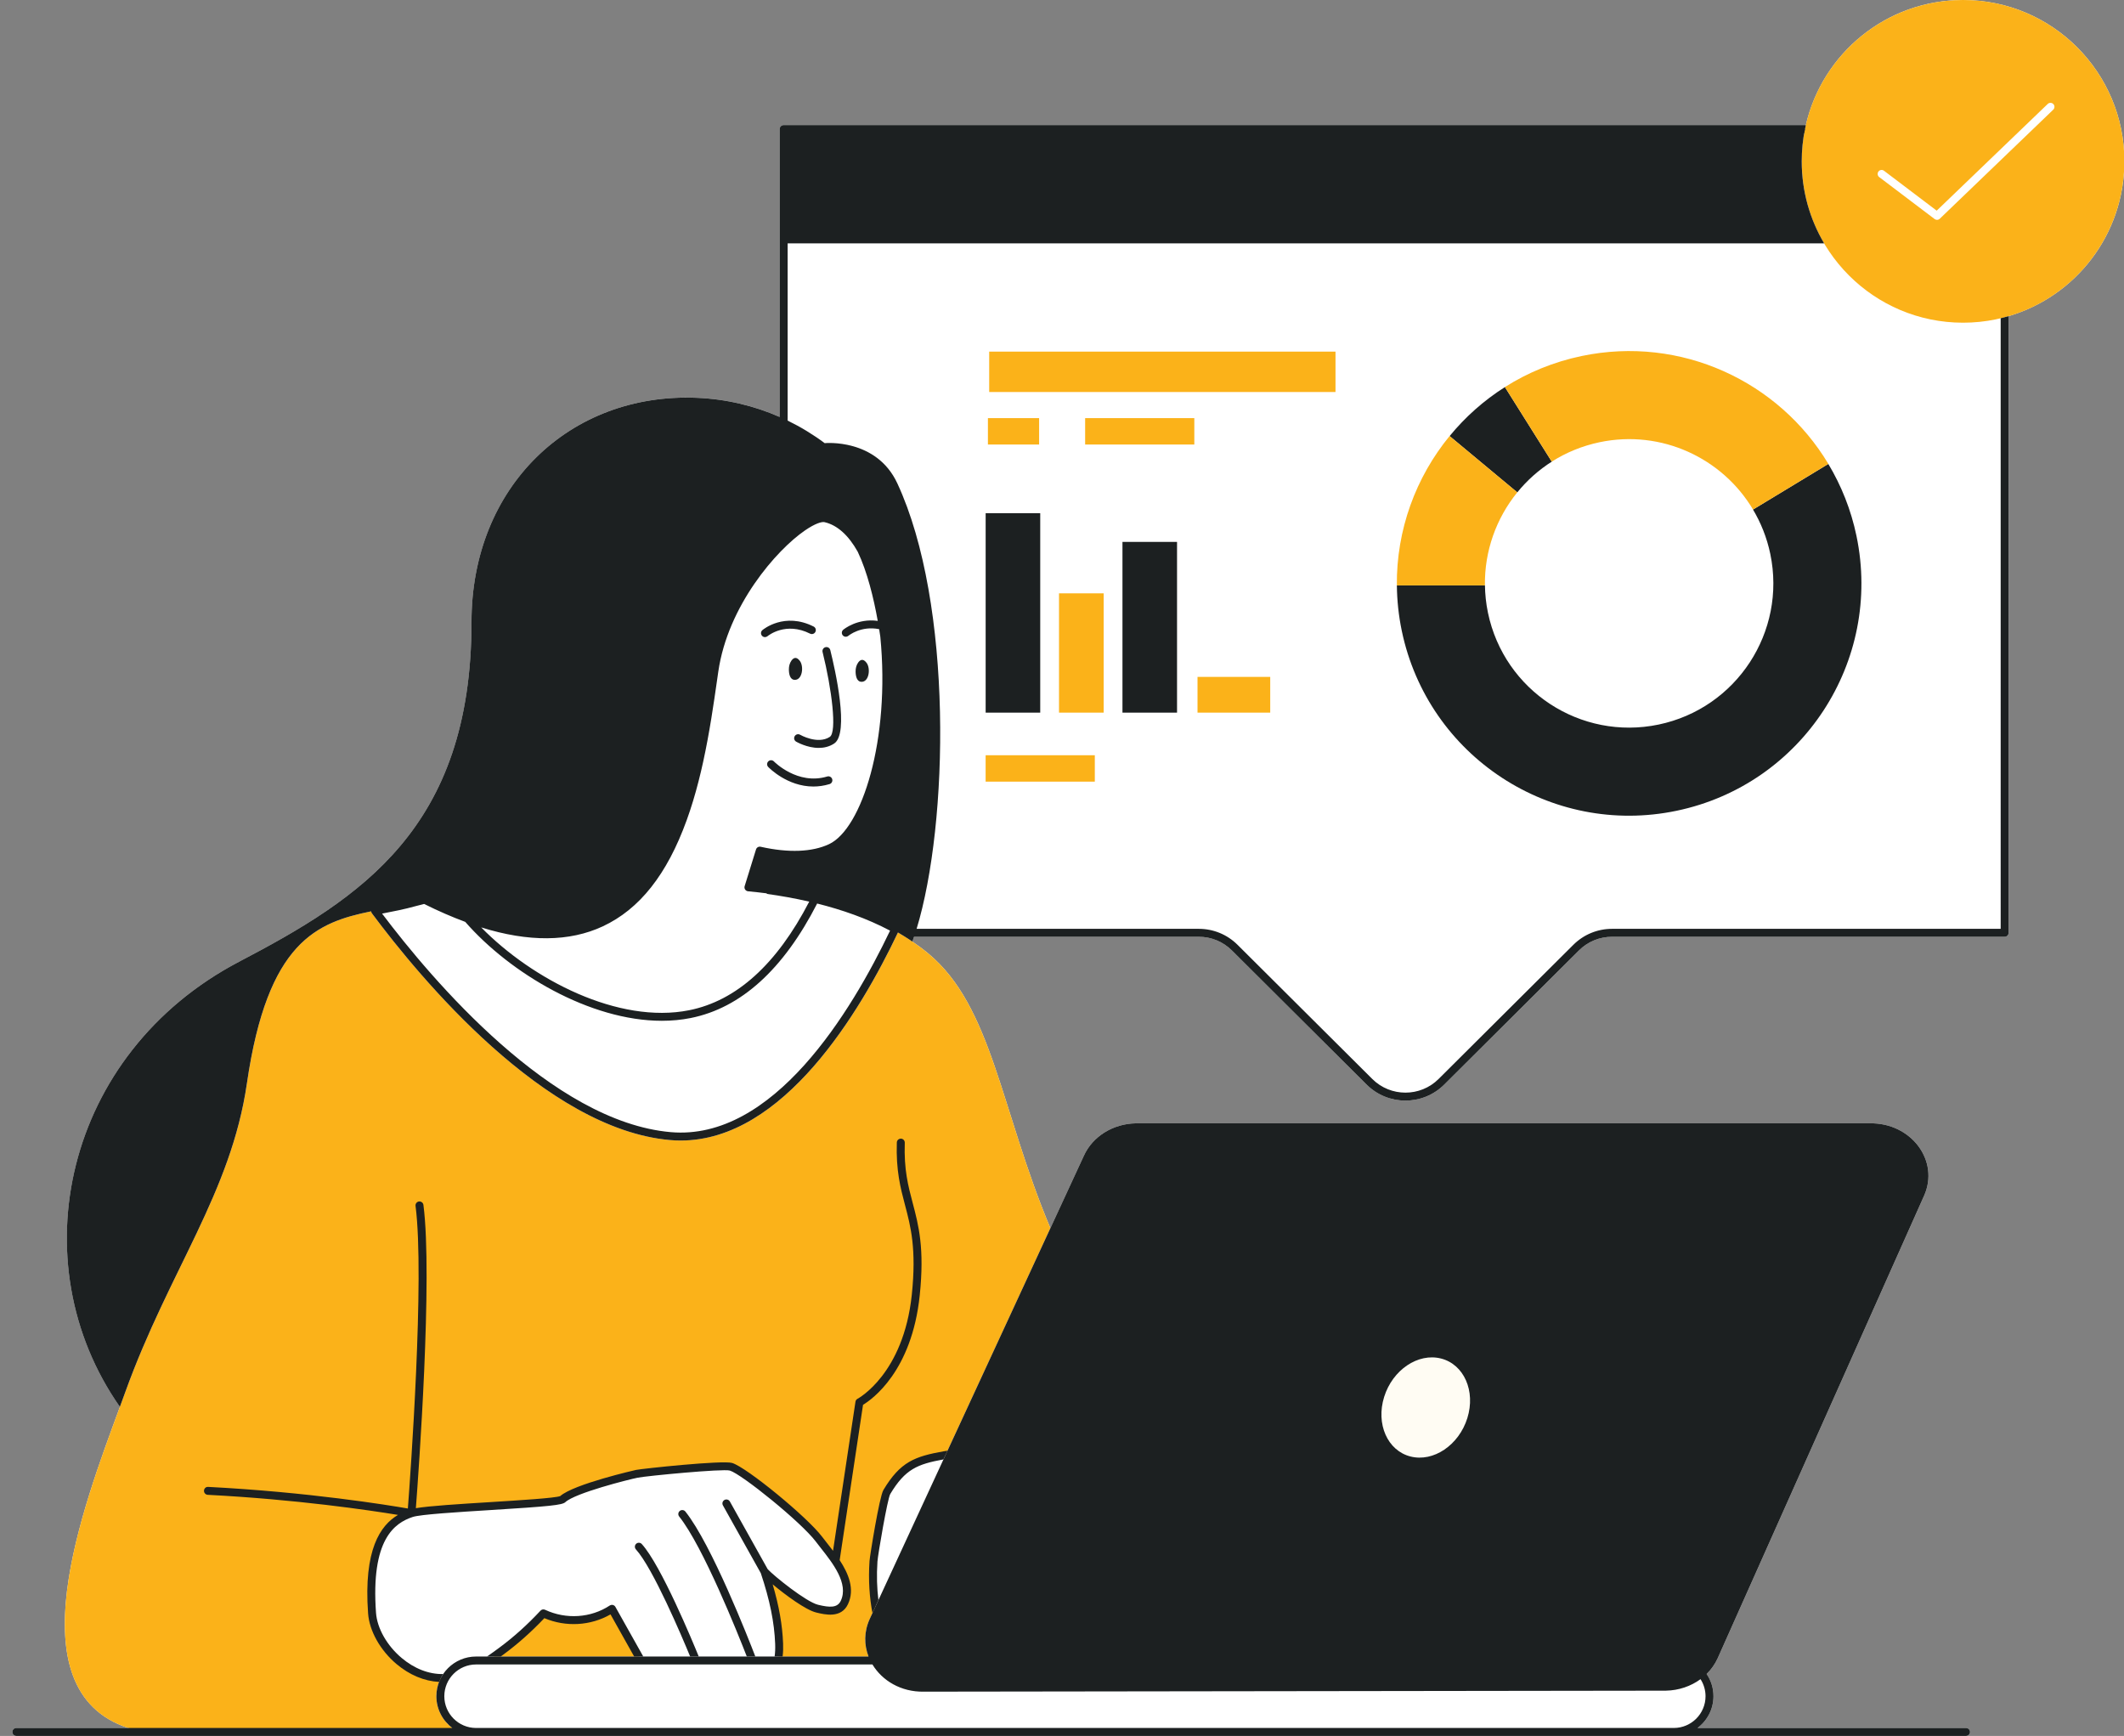 <?xml version="1.0" encoding="UTF-8" standalone="no"?><svg xmlns="http://www.w3.org/2000/svg" xmlns:xlink="http://www.w3.org/1999/xlink" fill="#1c2021" height="351.3" preserveAspectRatio="xMidYMid meet" version="1" viewBox="-2.5 0.0 429.9 351.3" width="429.9" zoomAndPan="magnify"><rect x="-2.5" y="0.0" width="429.9" height="351.3" fill="#808080" stroke="none"/><g id="change1_1"><path d="M394.823,0c-15.509,0-28.483,10.816-31.814,25.314H156.116c-0.444,0-0.804,0.359-0.804,0.804v58.258 c-5.168-2.271-10.837-3.636-16.818-3.877c-25.649-1.033-45.554,17.944-45.554,45.366c0,41.833-22.626,55.957-47.016,68.742 c-35.405,18.559-44.629,60.884-24.15,90.097c-7.476,20.304-21.646,57.355,1.685,64.986H0.804c-0.444,0-0.804,0.36-0.804,0.805 s0.36,0.805,0.804,0.805h394.626c0.444,0,0.804-0.36,0.804-0.805s-0.36-0.805-0.804-0.805h-54.351 c1.957-1.466,3.232-3.797,3.232-6.425c0-1.668-0.511-3.218-1.384-4.503c0.929-0.912,1.692-1.98,2.232-3.174l41.766-93.579 c3.203-7.076-2.585-14.834-10.953-14.681H227.369c-4.608,0.084-8.724,2.656-10.488,6.553l-6.781,14.665 c-10.09-24.01-11.762-44.874-24.753-55.624c-1.069-0.885-2.18-1.7-3.319-2.47c0.049,0.033,0.1,0.063,0.148,0.096 c0.112-0.312,0.219-0.649,0.329-0.973h57.635c2.532,0,4.915,0.984,6.709,2.771l27.271,27.148c2.163,2.152,5.003,3.229,7.844,3.229 s5.681-1.076,7.844-3.229l27.271-27.148c1.794-1.786,4.177-2.771,6.709-2.771h79.456c0.444,0,0.804-0.359,0.804-0.804V63.974 c13.54-3.981,23.429-16.493,23.429-31.322C427.475,14.619,412.856,0,394.823,0z M86.727,339.576 c0.003-0.005,0.005-0.011,0.007-0.016c0,0,0,0,0.001,0C86.732,339.566,86.73,339.571,86.727,339.576z M180.443,189.423 c0.016,0.01,0.032,0.021,0.049,0.032c-0.104-0.065-0.208-0.127-0.312-0.191C180.267,189.318,180.356,189.369,180.443,189.423z" fill="#ffffff"/></g><g id="change1_2"><path d="M336.277,336.035h-181.32c0.248-1.146,0.281-2.38,0.243-3.392c-0.189-5.013-1.377-9.873-2.971-14.613 c1.2,1.353,7.974,6.854,10.659,7.508c2.09,0.508,4.494,0.92,5.514-1.24c2.117-4.484-2.667-9.534-5.135-12.808 c-3.013-3.998-15.155-13.869-17.821-14.665c-1.622-0.485-17.512,1.125-19.042,1.429c-0.916,0.182-12.683,2.971-15.036,5.157 c-1.07,0.994-27.234,1.705-30.581,2.812c-3.594,1.188-9.127,4.417-7.982,20.222c0.459,6.333,7.428,13.565,14.858,13.117 c-0.653,1.086-1.036,2.35-1.036,3.702c0,3.976,3.254,7.23,7.23,7.23h242.42c3.976,0,7.23-3.254,7.23-7.23 C343.507,339.289,340.254,336.035,336.277,336.035z M107.483,326.5c4.457,2.09,9.763,1.787,13.876-0.921 c1.492,2.655,2.983,5.31,4.474,7.965c0.467,0.831,0.936,1.66,1.401,2.491H96.316c0.936-0.635,1.841-1.295,2.705-1.931 C102.084,331.844,104.893,329.282,107.483,326.5z M188.874,294.451l-14.199,30.708c-0.433-2.744-0.606-5.802-0.379-9.218 c0.092-1.388,2.027-12.88,2.695-13.995c3.23-5.398,5.93-6.434,11.681-7.461C188.74,294.473,188.807,294.463,188.874,294.451z M413.099,21.059c-0.309-0.319-0.818-0.329-1.137-0.022l-8.72,8.379v-3.298H156.116v83.743 c-5.809,5.526-12.457,15.079-14.028,25.947c-0.746,5.161-1.605,11.575-3.043,18.146c-0.033,0.153-0.07,0.306-0.104,0.459 c-0.113,0.507-0.227,1.015-0.348,1.524c-0.036,0.154-0.076,0.309-0.113,0.463c-0.122,0.506-0.245,1.013-0.375,1.518 c-0.042,0.164-0.087,0.327-0.13,0.49c-0.13,0.495-0.26,0.99-0.398,1.483c-0.05,0.18-0.104,0.359-0.155,0.539 c-0.135,0.475-0.271,0.949-0.415,1.421c-0.061,0.202-0.127,0.403-0.19,0.605c-0.139,0.447-0.279,0.893-0.425,1.336 c-0.076,0.228-0.156,0.454-0.234,0.682c-0.141,0.412-0.281,0.825-0.429,1.233c-2.048,5.662-4.778,10.924-8.519,15.018 c-0.053,0.058-0.108,0.114-0.162,0.172c-0.269,0.29-0.543,0.574-0.823,0.851c-0.083,0.082-0.167,0.163-0.251,0.245 c-0.265,0.257-0.535,0.507-0.809,0.753c-0.082,0.073-0.164,0.148-0.247,0.22c-0.319,0.278-0.645,0.549-0.977,0.811 c-0.036,0.028-0.07,0.058-0.106,0.086c-0.755,0.589-1.545,1.135-2.369,1.636c-0.089,0.054-0.18,0.106-0.27,0.159 c-0.321,0.189-0.646,0.372-0.978,0.547c-0.109,0.058-0.219,0.115-0.329,0.171c-0.338,0.172-0.682,0.336-1.031,0.493 c-0.094,0.042-0.187,0.087-0.282,0.128c-0.897,0.39-1.83,0.729-2.802,1.015c-0.096,0.028-0.194,0.052-0.291,0.079 c-0.384,0.108-0.774,0.208-1.17,0.299c-0.145,0.033-0.291,0.064-0.438,0.095c-0.364,0.077-0.734,0.146-1.109,0.208 c-0.154,0.026-0.307,0.052-0.462,0.075c-0.413,0.062-0.833,0.112-1.258,0.156c-0.113,0.011-0.223,0.027-0.337,0.037 c-0.546,0.049-1.101,0.084-1.667,0.104c-0.08,0.003-0.163,0.001-0.244,0.003c-0.477,0.012-0.961,0.014-1.453,0.005 c-0.187-0.004-0.377-0.013-0.566-0.02c-0.398-0.015-0.801-0.035-1.208-0.064c-0.214-0.015-0.43-0.032-0.646-0.052 c-0.408-0.036-0.822-0.082-1.24-0.133c-0.209-0.026-0.416-0.048-0.627-0.077c-0.522-0.072-1.053-0.158-1.59-0.253 c-0.108-0.019-0.213-0.033-0.321-0.053c-0.636-0.118-1.284-0.255-1.941-0.405c-0.224-0.051-0.454-0.111-0.68-0.167 c-0.447-0.109-0.897-0.223-1.354-0.347c-0.274-0.075-0.552-0.155-0.83-0.235c-0.428-0.124-0.86-0.255-1.296-0.392 c-0.287-0.09-0.574-0.181-0.865-0.277c-0.468-0.155-0.943-0.321-1.42-0.491c-2.923-1.043-6.022-2.368-9.322-4.026 c-0.686,0.171-1.376,0.337-2.048,0.525c-2.657,0.742-5.337,1.216-7.972,1.734c9.545,12.83,34.737,43.371,59.754,45.57 c20.918,1.839,36.772-23.589,45.154-41.138h61.811c2.727,0,5.344,1.08,7.276,3.005l27.271,27.147c4.024,4.006,10.529,4.006,14.553,0 l27.27-27.147c1.933-1.924,4.549-3.005,7.276-3.005h79.456V31.647l9.834-9.45C413.396,21.89,413.407,21.38,413.099,21.059z M151.285,172.144c1.669,0.374,3.28,0.611,4.83,0.737v7.577c-2.396-0.376-4.783-0.669-7.13-0.891L151.285,172.144z" fill="#ffffff"/></g><g id="change2_1"><path d="M294.491,286.982c-1.709,5.475-6.863,8.952-11.513,7.767c-4.649-1.185-7.033-6.584-5.324-12.058 c1.709-5.475,6.863-8.952,11.513-7.767C293.816,276.109,296.2,281.508,294.491,286.982z" fill="#fffcf3"/></g><g fill="#1c2021" id="change3_1"><path d="M373.253,108.454c-1.104-5.291-3.068-10.178-5.699-14.566l-15.237,9.229 c-0.027-0.045-0.059-0.087-0.086-0.132c1.654,2.741,2.887,5.8,3.578,9.111c3.294,15.779-6.827,31.241-22.606,34.535 c-15.779,3.294-31.241-6.827-34.535-22.607c-0.397-1.9-0.594-3.796-0.615-5.666c0,0.037-0.001,0.074-0.001,0.112H280.23 c0.03,3.035,0.349,6.112,0.993,9.196c5.305,25.413,30.208,41.714,55.621,36.409C362.257,158.77,378.558,133.868,373.253,108.454z"/><path d="M304.6,99.64c-0.014,0.018-0.028,0.036-0.042,0.054c1.988-2.458,4.378-4.6,7.099-6.318 c-0.026,0.016-0.053,0.031-0.079,0.048l-9.479-15.089c-4.277,2.707-8.043,6.068-11.194,9.914L304.6,99.64z"/></g><g id="change4_1"><path d="M125.833,333.544c0.316,0.562,0.635,1.124,0.949,1.688H97.468c0.528-0.378,1.049-0.757,1.552-1.128 c3.063-2.26,5.873-4.822,8.462-7.604c4.457,2.09,9.763,1.787,13.876-0.921C122.851,328.234,124.342,330.889,125.833,333.544z M185.347,192.923c-1.921-1.589-3.969-2.974-6.092-4.224c-7.652,16.131-23.203,42.106-43.959,42.108 c-0.725,0-1.454-0.031-2.191-0.097c-25.29-2.222-50.615-32.832-60.329-45.89c-0.088-0.118-0.134-0.255-0.149-0.396 c-10.951,2.243-20.967,6.057-25.143,34.799c-3.232,22.246-15.731,37.878-24.594,62.422c-7.277,20.154-25.36,63.276,3.679,68.849 h63.807c-2.69-1.3-4.554-4.047-4.554-7.229c0-1.323,0.327-2.57,0.896-3.672c-7.067-0.182-13.475-7.083-13.914-13.148 c-1.144-15.805,4.388-19.034,7.982-20.222c3.348-1.107,29.511-1.818,30.581-2.812c2.353-2.187,14.12-4.975,15.036-5.157 c1.53-0.304,17.419-1.914,19.042-1.429c2.666,0.796,14.808,10.667,17.821,14.665c2.468,3.274,7.252,8.324,5.135,12.808 c-1.02,2.16-3.424,1.748-5.514,1.24c-2.685-0.653-9.459-6.155-10.659-7.508c1.594,4.74,2.782,9.6,2.971,14.613 c0.029,0.779,0.013,1.688-0.107,2.588h18.2c-0.903-2.339-0.939-4.997,0.226-7.569l13.353-28.878l-12.195,26.375 c-0.433-2.744-0.606-5.802-0.379-9.218c0.092-1.388,2.027-12.88,2.695-13.995c3.23-5.398,5.93-6.434,11.681-7.461 c0.067-0.012,0.134-0.022,0.201-0.034l21.226-45.905C200.009,224.536,198.337,203.672,185.347,192.923z M197.714,79.329h70.094 V71.16h-70.094V79.329z M217.133,89.958h22.099v-5.345h-22.099V89.958z M196.993,158.18h22.099v-5.345h-22.099V158.18z M211.846,144.212h9.038v-24.143h-9.038V144.212z M239.879,144.212h14.717v-7.229h-14.717V144.212z M207.819,84.612h-10.363v5.345 h10.363V84.612z M317.632,72.045c-5.681,1.186-10.906,3.352-15.536,6.283l9.482,15.095c2.887-1.836,6.148-3.193,9.695-3.934 c12.522-2.614,24.843,3.221,31.043,13.627l15.247-9.235C357.557,77.191,337.755,67.845,317.632,72.045z M280.225,118.47h17.826 c-0.106-6.982,2.311-13.616,6.549-18.83l-13.702-11.398C284.048,96.6,280.115,107.25,280.225,118.47z M427.475,32.652 c0,18.033-14.619,32.652-32.652,32.652s-32.652-14.619-32.652-32.652C362.171,14.619,376.79,0,394.823,0 S427.475,14.619,427.475,32.652z M413.099,21.059c-0.309-0.319-0.818-0.329-1.137-0.022L389.49,42.631l-10.663-8.075 c-0.354-0.27-0.858-0.2-1.126,0.155c-0.268,0.354-0.198,0.858,0.156,1.126l11.21,8.49c0.144,0.109,0.315,0.163,0.485,0.163 c0.202,0,0.402-0.075,0.557-0.224l22.967-22.069C413.396,21.89,413.407,21.38,413.099,21.059z M121.47,185.498 c-0.018,0.011-0.037,0.021-0.055,0.032c0.018-0.01,0.035-0.02,0.053-0.031C121.469,185.499,121.469,185.499,121.47,185.498z M96.361,187.272c-0.006-0.002-0.011-0.003-0.017-0.005c0,0,0,0,0.001,0C96.35,187.269,96.355,187.27,96.361,187.272z M115.779,188.011c-0.034,0.01-0.068,0.018-0.102,0.028c0.033-0.009,0.067-0.018,0.099-0.027 C115.777,188.012,115.778,188.012,115.779,188.011z" fill="#fbb219"/></g><g id="change5_1"><path d="M188.531,293.692c0.255-0.046,0.494-0.07,0.745-0.111l-0.814,1.76c-5.239,0.958-7.746,1.945-10.781,7.018 c-0.567,1.039-2.49,12.251-2.583,13.636c-0.189,2.849-0.098,5.453,0.197,7.823l-1.209,2.614c-0.59-3.087-0.856-6.586-0.593-10.544 c0.065-0.986,1.99-12.987,2.807-14.354C179.731,295.801,182.662,294.742,188.531,293.692z M183.652,262.162 c0.999-9.564-0.232-14.216-1.422-18.714c-0.917-3.469-1.784-6.744-1.603-12.191c0.015-0.443-0.333-0.815-0.777-0.83 c-0.448,0-0.816,0.332-0.831,0.777c-0.189,5.683,0.749,9.228,1.655,12.655c1.153,4.358,2.345,8.864,1.377,18.137 c-1.679,16.09-10.883,21.022-10.974,21.069c-0.231,0.118-0.392,0.341-0.43,0.597l-4.54,30.175c-0.407-0.538-0.814-1.057-1.201-1.547 c-0.356-0.452-0.695-0.882-0.999-1.284c-3.025-4.013-15.293-14.073-18.233-14.95c-1.929-0.58-18.111,1.148-19.429,1.41 c-0.122,0.024-12.573,2.852-15.359,5.297c-1.053,0.406-8.317,0.857-14.17,1.221c-6.308,0.392-12.307,0.765-15.046,1.226 c0.551-7.203,3.434-46.72,1.53-61.374c-0.057-0.439-0.459-0.737-0.901-0.694c-0.44,0.058-0.751,0.461-0.694,0.901 c1.876,14.437-1.062,54.746-1.554,61.234c-3.88-0.673-20.138-3.331-40.418-4.374c-0.464-0.033-0.822,0.318-0.845,0.762 c-0.023,0.443,0.318,0.821,0.762,0.844c17.964,0.924,32.747,3.12,38.501,4.063c-3.572,2.128-6.987,7.007-6.051,19.932 c0.257,3.548,2.46,7.474,5.75,10.247c2.638,2.224,5.642,3.465,8.617,3.622c0.218-0.563,0.491-1.099,0.824-1.593 c-2.86,0.054-5.814-1.075-8.404-3.259c-2.97-2.504-4.956-6.003-5.183-9.133c-1.074-14.831,3.728-18.176,7.433-19.4 c1.562-0.517,9.115-0.986,15.778-1.399c11.935-0.741,14.474-1.008,15.098-1.588c2.022-1.879,12.887-4.606,14.645-4.957 c1.901-0.378,17.241-1.844,18.655-1.447c2.395,0.715,14.432,10.429,17.409,14.378c0.31,0.411,0.656,0.85,1.02,1.312 c2.394,3.035,5.672,7.193,4.03,10.67c-0.679,1.438-2.199,1.385-4.597,0.802c-2.421-0.59-8.916-5.811-10.196-7.207l-7.655-13.693 c-0.217-0.388-0.706-0.526-1.095-0.31c-0.388,0.217-0.526,0.707-0.31,1.095l7.666,13.713c1.818,5.425,2.744,9.977,2.907,14.319 c0.036,0.946-0.004,1.804-0.113,2.558h1.621c0.114-0.906,0.129-1.815,0.099-2.618c-0.141-3.733-0.819-7.602-2.113-11.995 c2.614,2.181,6.681,5.184,8.808,5.702c1.768,0.43,5.059,1.229,6.431-1.678c1.428-3.024,0.134-6.159-1.677-8.919l4.729-31.435 C174.039,283.172,182.05,277.509,183.652,262.162z M159.389,133.741c-0.727-0.961-1.311-0.593-1.69-0.068 c-0.375,0.521-0.534,1.163-0.529,1.805c0.007,0.861,0.193,2.079,1.188,2.104C159.899,137.622,160.243,134.87,159.389,133.741z M171.863,137.978c1.541,0.039,1.885-2.713,1.031-3.842c-0.727-0.961-1.311-0.593-1.69-0.068c-0.375,0.521-0.534,1.163-0.529,1.805 C170.682,136.735,170.869,137.953,171.863,137.978z M159.445,148.693c-0.385-0.223-0.876-0.094-1.099,0.291 c-0.223,0.384-0.095,0.875,0.289,1.099c0.124,0.072,2.211,1.271,4.576,1.271c1.034,0,2.122-0.229,3.121-0.883 c3.138-2.052,0.197-14.994-0.779-18.912c-0.107-0.432-0.541-0.699-0.975-0.586c-0.431,0.107-0.693,0.544-0.586,0.975 c1.867,7.499,2.956,16.198,1.459,17.178C163.005,150.721,159.48,148.714,159.445,148.693z M164.937,157.138 c-6.013,1.815-10.741-2.994-10.789-3.043c-0.308-0.32-0.817-0.332-1.137-0.022c-0.32,0.307-0.331,0.814-0.024,1.135 c0.183,0.191,3.862,3.96,9.14,3.96c1.035,0,2.131-0.145,3.274-0.49c0.425-0.128,0.666-0.577,0.538-1.002 S165.361,157.012,164.937,157.138z M152.333,128.933c0.182,0,0.365-0.062,0.515-0.187c0.148-0.123,3.689-2.993,8.609-0.517 c0.397,0.2,0.88,0.041,1.08-0.356c0.2-0.396,0.04-0.88-0.356-1.079c-5.894-2.971-10.189,0.569-10.369,0.722 c-0.338,0.286-0.38,0.79-0.096,1.13C151.875,128.836,152.104,128.933,152.333,128.933z M122.06,325.185 c-0.109-0.195-0.294-0.335-0.511-0.388c-0.063-0.016-0.126-0.022-0.19-0.022c-0.156,0-0.31,0.045-0.442,0.132 c-3.831,2.524-8.847,2.855-13.092,0.864c-0.316-0.146-0.692-0.075-0.93,0.181c-2.649,2.846-5.459,5.371-8.351,7.504 c-0.777,0.573-1.605,1.181-2.472,1.775h2.773c0.221-0.162,0.439-0.323,0.653-0.48c2.829-2.087,5.579-4.536,8.18-7.284 c4.359,1.843,9.367,1.55,13.39-0.764l4.787,8.528h1.846c-0.113-0.202-0.229-0.403-0.342-0.605L122.06,325.185z M126.263,312.414 c-0.329,0.299-0.353,0.807-0.054,1.136c3.462,3.808,9.322,17.667,10.979,21.682h1.74c-1.235-3.032-7.632-18.478-11.528-22.764 C127.1,312.139,126.592,312.115,126.263,312.414z M135.093,305.766c-0.347,0.277-0.404,0.783-0.127,1.13 c4.864,6.099,11.911,23.77,13.689,28.336h1.726c-1.33-3.462-8.835-22.666-14.157-29.338 C135.945,305.546,135.439,305.487,135.093,305.766z M404.046,63.974v124.799c0,0.444-0.36,0.804-0.804,0.804h-79.456 c-2.532,0-4.915,0.984-6.709,2.771l-27.271,27.148c-2.163,2.152-5.003,3.229-7.844,3.229s-5.681-1.076-7.844-3.229l-27.271-27.148 c-1.794-1.786-4.177-2.771-6.709-2.771h-57.635c-0.11,0.324-0.217,0.662-0.329,0.973c-0.568-0.392-1.15-0.76-1.733-1.126 c-0.393-0.246-0.792-0.482-1.191-0.719c-7.653,16.131-23.203,42.101-43.957,42.103c-0.725,0-1.454-0.031-2.191-0.097 c-25.29-2.222-50.615-32.832-60.329-45.89c-0.088-0.118-0.134-0.255-0.149-0.396c-10.951,2.243-20.967,6.057-25.143,34.799 c-3.232,22.246-15.731,37.878-24.594,62.422c-0.35,0.969-0.725,1.991-1.118,3.059c-20.479-29.213-11.255-71.538,24.15-90.097 c24.39-12.785,47.016-26.909,47.016-68.742c0-27.422,19.905-46.399,45.554-45.366c5.981,0.241,11.65,1.606,16.818,3.877V26.118 c0-0.444,0.36-0.804,0.804-0.804h206.894c-0.122,0.531-0.231,1.067-0.327,1.607H156.92v58.197c2.651,1.288,5.161,2.817,7.498,4.562 c0,0,10.44-1.042,14.701,8.131c11.318,24.363,10.401,68.866,3.904,90.157h57.117c2.96,0,5.746,1.149,7.844,3.237l27.271,27.148 c3.699,3.684,9.719,3.684,13.418,0l27.271-27.148c2.098-2.088,4.883-3.237,7.844-3.237h78.651V64.401 C402.979,64.272,403.515,64.13,404.046,63.974z M94.895,187.678c10.391,10.584,27.795,19.617,42.088,16.763 c9.573-1.911,17.746-9.307,24.307-21.977c-2.916-0.669-5.822-1.188-8.652-1.575l0.132-0.09c-1.253-0.158-2.532-0.304-3.861-0.429 c-0.241-0.022-0.459-0.153-0.593-0.354s-0.171-0.453-0.099-0.685l2.299-7.424c0.124-0.4,0.531-0.638,0.944-0.547 c5.631,1.264,10.417,1.08,13.84-0.527c6.619-3.107,12.426-21.04,10.374-42c-0.072-0.49-0.149-0.991-0.233-1.507 c-3.655-0.74-6.124,1.257-6.232,1.348c-0.15,0.125-0.333,0.187-0.515,0.187c-0.23,0-0.458-0.098-0.617-0.287 c-0.284-0.34-0.242-0.844,0.096-1.13c0.126-0.107,2.878-2.362,6.983-1.794c-0.829-4.641-2.114-9.905-4.051-13.995 c-1.845-3.299-4.123-5.391-6.715-5.985c-0.552-0.134-1.881,0.247-3.959,1.672c-5.757,3.946-15.612,15.196-17.548,28.584 l-0.244,1.695c-0.677,4.727-1.519,10.61-2.81,16.508l-0.104,0.463c-0.113,0.51-0.229,1.021-0.349,1.533l-0.114,0.465 c-0.124,0.512-0.248,1.021-0.378,1.531l-0.131,0.495c-0.13,0.497-0.262,0.997-0.4,1.494l-0.157,0.544 c-0.137,0.479-0.274,0.957-0.418,1.435l-0.192,0.61c-0.149,0.479-0.286,0.917-0.43,1.351l-0.236,0.688 c-0.161,0.471-0.294,0.86-0.434,1.247c-3.973,10.984-9.534,18.014-17,21.49C112.756,190.608,104.495,190.673,94.895,187.678z M177.65,188.333c-4.693-2.478-9.724-4.226-14.758-5.485c-6.826,13.337-15.431,21.139-25.595,23.17 c-1.904,0.38-3.859,0.559-5.844,0.559c-14.552,0-30.699-9.617-39.787-20.017c-2.674-0.988-5.445-2.193-8.32-3.626l-0.099,0.025 c-0.55,0.136-1.1,0.271-1.639,0.422c-2.254,0.63-4.534,1.071-6.739,1.497l-0.036,0.008c10.097,13.389,34.402,42.113,58.412,44.224 C153.996,230.936,169.854,204.674,177.65,188.333z"/></g><g id="change3_2"><path d="M196.997,144.212v-40.362h11.046v40.362H196.997z M235.734,144.212v-34.548h-11.046v34.548H235.734z M362.171,32.652c0-2.238,0.226-4.422,0.655-6.533H156.116v23.126h210.588C363.828,44.381,362.171,38.711,362.171,32.652z M396.235,350.495c0,0.444-0.36,0.805-0.804,0.805H0.804C0.36,351.3,0,350.939,0,350.495s0.36-0.805,0.804-0.805h88.25 c-1.957-1.466-3.232-3.797-3.232-6.425c0-4.431,3.604-8.034,8.034-8.034h79.435c-0.903-2.339-0.939-4.997,0.226-7.569l43.363-93.781 c1.764-3.896,5.88-6.469,10.488-6.553h148.604c8.368-0.153,14.156,7.604,10.953,14.681l-41.766,93.579 c-0.54,1.194-1.304,2.262-2.232,3.174c0.873,1.285,1.384,2.835,1.384,4.503c0,2.628-1.274,4.958-3.232,6.425h54.351 C395.875,349.69,396.235,350.051,396.235,350.495z M282.978,294.749c4.649,1.185,9.803-2.292,11.513-7.766 c1.709-5.475-0.675-10.873-5.324-12.058c-4.649-1.185-9.804,2.292-11.513,7.766C275.945,288.165,278.329,293.563,282.978,294.749z M93.838,349.69h242.459c3.534-0.011,6.406-2.888,6.406-6.425c0-1.271-0.375-2.453-1.014-3.451c-1.956,1.432-4.408,2.28-7.018,2.327 l-150.201,0.201c-4.603,0.084-8.414-2.231-10.388-5.504H93.857c-3.543,0-6.426,2.882-6.426,6.426 C87.431,346.802,90.304,349.68,93.838,349.69z" fill="#1c2021"/></g></svg>